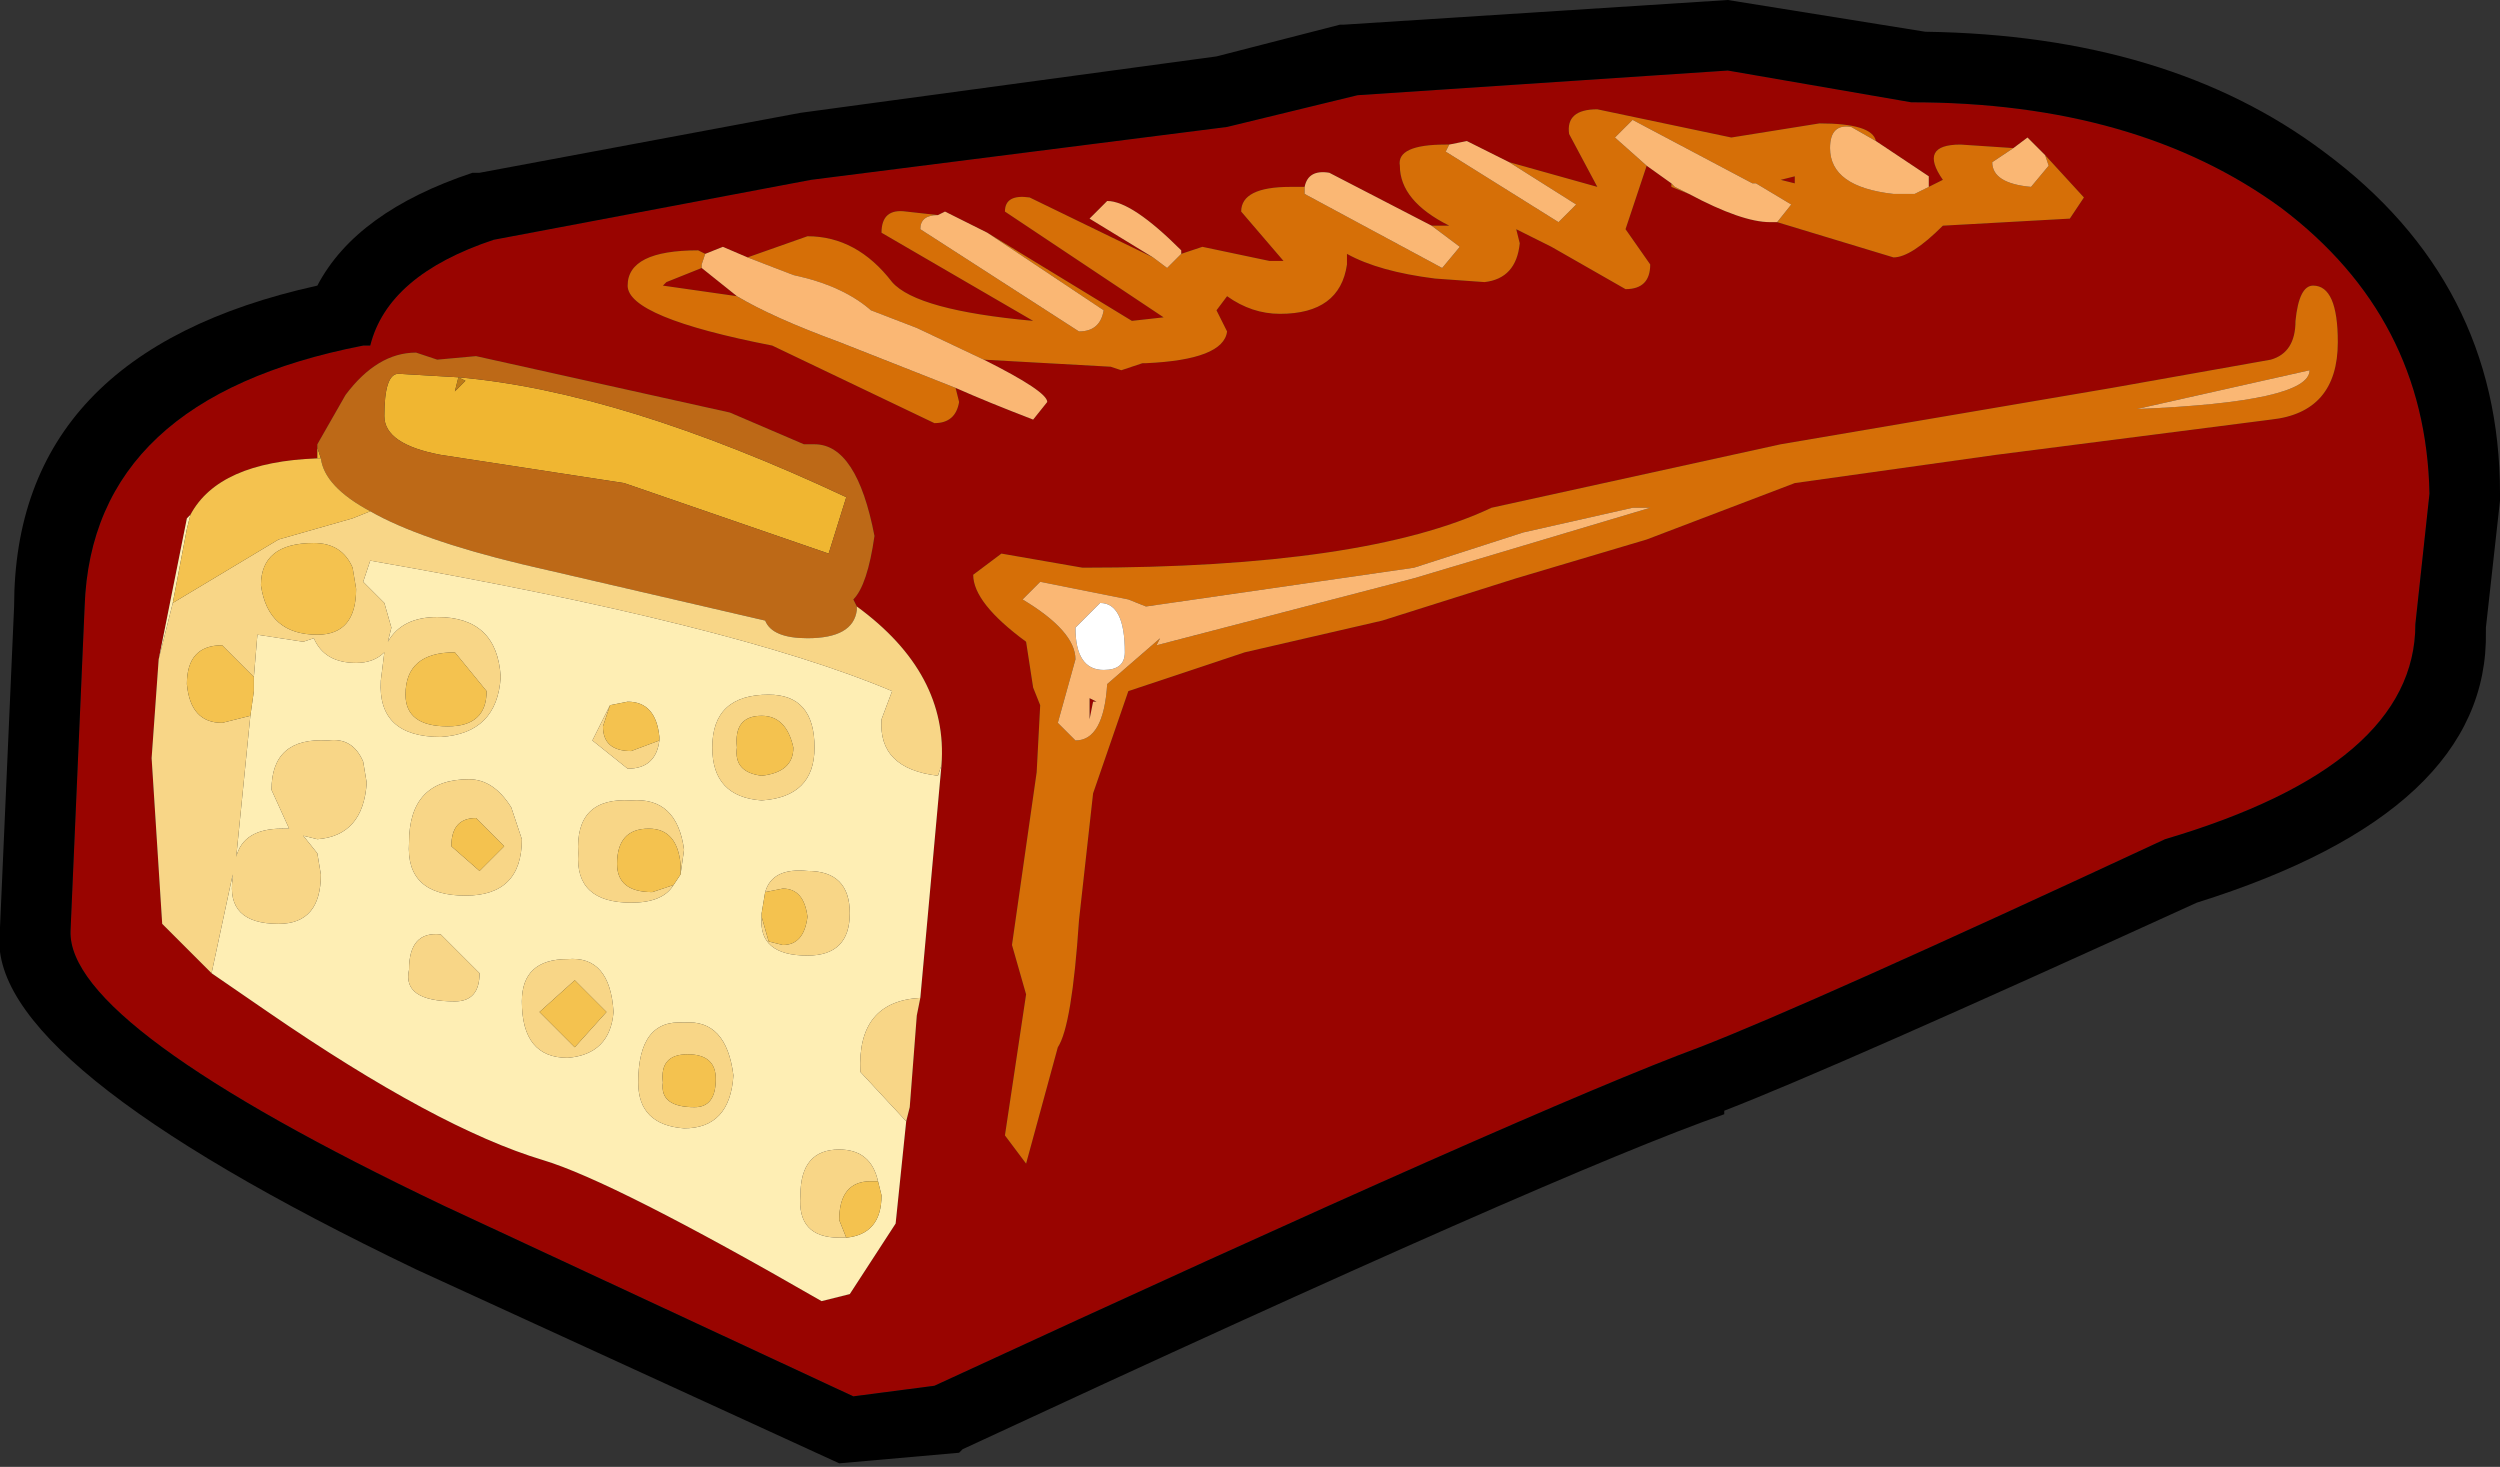<svg height="20.8" width="35.45" xmlns="http://www.w3.org/2000/svg"><rect width="100%" height="100%" fill="#333333" stroke="none"/><g fill-rule="evenodd"><path d="M28.55 2.1l-.75-.05q-.6 0-.25.5l-.2.1V2.5L26.6 2q-.05-.25-.8-.25l-1.25.2-1.9-.4q-.45 0-.4.35l.4.75-1.25-.35-.6-.3-.25.05h-.05q-.7 0-.65.3 0 .5.7.85h-.25l-1.45-.75q-.3-.05-.35.2h-.2q-.7 0-.7.35l.6.7H18l-.95-.2-.3.1v-.05q-.7-.7-1.05-.7l-.25.25.9.55-1.75-.85q-.35-.05-.35.2l2.25 1.5-.45.05L14 3.3l-.6-.3-.1.05-.45-.05q-.35-.05-.35.3l2.15 1.25Q13 4.4 12.65 4q-.5-.65-1.2-.65l-.85.3-.35-.15-.25.1-.1-.05q-1 0-1 .5 0 .45 2.05.85l2.3 1.1q.3 0 .35-.3l-.05-.2q.45.2 1.1.45l.2-.25q0-.15-.9-.6l1.8.1.15.05.3-.1h.05q1.1-.05 1.15-.45l-.15-.3.15-.2q.35.25.75.25.85 0 .95-.7V3.6q.45.25 1.25.35l.7.05q.45-.05.5-.55l-.05-.2.5.25 1.05.6q.35 0 .35-.35l-.35-.5.3-.9.35.25v.05l.25.1q.75.4 1.15.4h.1l1.65.5q.25 0 .7-.45l1.8-.1.2-.3-.55-.6-.25-.25-.2.15m-1.6.65h-.1.1m-7.7-1.4L24.5 1l2.6.45q3.2 0 5.25 1.5Q34.4 4.5 34.45 7l-.2 1.85q0 2-3.55 3.05-5.05 2.35-6.6 2.95-2.3.85-10.85 4.8l-1.15.15-5.8-2.7Q.95 14.55 1 13.2l.2-4.6q.1-2.95 3.95-3.7h.1Q5.5 3.9 7 3.4l4.5-.85 5.9-.75 1.85-.45m6 1.2l.2-.05v.1l-.2-.05m-1.9 5.1l2.1-.8 2.85-.4 3.9-.5q.95-.1.95-1.1 0-.8-.35-.8-.2 0-.25.5 0 .45-.35.55l-2.25.4-4.7.8-4.1.9q-1.8.85-5.8.85l-1.15-.2-.4.3q0 .4.75.95l.1.65.1.25-.05.95-.35 2.45.2.7-.3 2 .3.4.45-1.65q.2-.3.3-1.8l.2-1.8.5-1.45 1.65-.55 1.95-.45 1.9-.6 1.85-.55m-11.2.95l-.05-.1q.2-.2.3-.9-.25-1.3-.85-1.3h-.15l-1.05-.45-3.6-.8-.55.05-.3-.1q-.55 0-1 .6l-.4.7v.2q-1.4.05-1.8.8l-.05.05-.4 2-.1 1.4.15 2.35.7.7.8.55q2.4 1.65 3.9 2.1 1 .3 3.95 2l.4-.1.65-1 .15-1.45.05-.2.1-1.3.05-.25.3-3.3q.1-1.3-1.2-2.25m-2.2-4.8l.5.4-1.05-.15.05-.05.5-.2m5.5 6.4v-.3l.1.05h-.05l-.05.25" fill="#990400"/><path d="M13.35 10.85l-.3 3.3q-.9.05-.85 1.05l.65.7-.15 1.45-.65 1-.4.1q-2.95-1.7-3.95-2-1.5-.45-3.9-2.1L3 13.8l.3-1.4v.05q-.1.65.65.65.6 0 .6-.7l-.05-.3-.2-.25.2.05q.65-.05.7-.8l-.05-.3q-.15-.35-.5-.3-.8-.05-.8.7l.25.55H4q-.55 0-.65.4l.2-2 .05-.35v-.2l.05-.6.65.1.15-.05q.15.35.6.35.25 0 .4-.15l-.05.4q-.05.8.85.8.8-.05.85-.85-.05-.85-.9-.85-.5 0-.7.35l.05-.2-.1-.35-.3-.3.1-.3q5.15.9 7.4 1.85l-.15.4q-.05.7.8.8l.05-.15m-11.1-1.5l.4-2 .05-.05-.05.2-.2 1.05-.2.8m4.4 1.7q-.85 0-.85.9-.05.75.8.75.8 0 .8-.8l-.15-.45q-.25-.4-.6-.4m-.2 3.15q.35 0 .35-.4l-.55-.55q-.45-.05-.45.5-.1.45.65.45m5.1-3.6q0-.75-.65-.75-.8 0-.8.75 0 .7.7.75.75-.05.75-.75m-2.9-.6l-.25.5.5.4q.4 0 .45-.4v-.05q-.05-.5-.45-.5l-.25.05m1 2.4l.05-.35q-.1-.75-.75-.7-.8-.05-.75.75-.05.7.75.7.45 0 .6-.25l.1-.15M7.4 14.2q0 .8.65.8.6-.05.65-.65-.05-.8-.65-.75-.65 0-.65.6m3.45-1.55l-.05.3V13q-.05.55.65.55.6 0 .6-.6t-.6-.6q-.5-.05-.6.3m-.45 2.6q-.1-.8-.7-.75-.65-.05-.65.85 0 .6.65.65.65 0 .7-.75m1.6 2.3q.5-.05.5-.6l-.05-.2q-.1-.45-.55-.45-.55 0-.55.65-.05.6.55.6h.1" fill="#feeeb4"/><path d="M6.5 5.35q2.3.2 5.5 1.7l-.25.8-2.9-1-2.6-.4q-.8-.15-.8-.55 0-.6.2-.6l.85.05-.05.2.15-.15-.1-.05m-2 1.15v-.15l.05.15H4.5" fill="#f0b631"/><path d="M6.5 5.35l.1.05-.15.15.05-.2" fill="#bd7a17"/><path d="M27.35 2.65l.2-.1q-.35-.5.25-.5l.75.05-.3.2q0 .3.55.35l.25-.3L29 2.2l.55.6-.2.3-1.8.1q-.45.45-.7.45l-1.65-.5.2-.25-.5-.3h-.05l-1.7-.9-.25.25.45.4-.3.9.35.5q0 .35-.35.35L22 3.5l-.5-.25.05.2q-.05.5-.5.55l-.7-.05q-.8-.1-1.25-.35v.15q-.1.7-.95.7-.4 0-.75-.25l-.15.2.15.3q-.05.4-1.15.45h-.05l-.3.1-.15-.05-1.8-.1-.95-.45-.65-.25q-.4-.35-1.1-.5l-.65-.25.85-.3q.7 0 1.2.65.35.4 2 .55L12.5 3.3q0-.35.35-.3l.45.05q-.25 0-.25.2L15.3 4.7q.3 0 .35-.3L14 3.3l2.05 1.25.45-.05L14.25 3q0-.25.35-.2l1.75.85.2.15.2-.2.3-.1.95.2h.2l-.6-.7q0-.35.7-.35h.2v.1l1.95 1.05.25-.3-.4-.3h.25q-.7-.35-.7-.85-.05-.3.65-.3h.05l-.05.1 1.6 1 .25-.25-.95-.6 1.25.35-.4-.75q-.05-.35.4-.35l1.9.4 1.25-.2q.75 0 .8.25l-.35-.2q-.3-.05-.3.3 0 .55.9.65H27.15l.2-.1m-3.4.1l-.25-.1V2.6l.05.05.2.1M13.55 5.5l.05.2q-.05.3-.35.3l-2.3-1.1Q8.9 4.5 8.9 4.05q0-.5 1-.5l.1.05-.05.15v.05l-.5.2-.05.05 1.05.15q.5.3 1.45.65l1.65.65m11.7-2.95l.2.05v-.1l-.2.05m-2.1 4.65l-1.55.35-1.55.5-3.8.55-.25-.1-1.25-.25-.25.25q.75.45.75.85l-.25.9.25.25q.4 0 .45-.8l.75-.65-.05.1 3.65-.95 3.35-1h-.25m.2.45l-1.85.55-1.9.6-1.95.45L16 9.8l-.5 1.45-.2 1.8q-.1 1.5-.3 1.8l-.45 1.65-.3-.4.3-2-.2-.7.35-2.45.05-.95-.1-.25-.1-.65q-.75-.55-.75-.95l.4-.3 1.15.2q4 0 5.8-.85l4.1-.9 4.7-.8 2.25-.4q.35-.1.35-.55.05-.5.25-.5.35 0 .35.8 0 1-.95 1.1l-3.9.5-2.85.4-2.1.8M30.3 5.8q2.45-.1 2.45-.55l-2.45.55" fill="#d66f07"/><path d="M28.55 2.1l.2-.15.25.25.05.15-.25.3q-.55-.05-.55-.35l.3-.2M25.2 3.15h-.1q-.4 0-1.15-.4l-.2-.1-.05-.05-.35-.25-.45-.4.25-.25 1.7.9h.05l.5.3-.2.25M13.95 5.1q.9.45.9.6l-.2.25q-.65-.25-1.1-.45l-1.65-.65q-.95-.35-1.45-.65l-.5-.4v-.05L10 3.6l.25-.1.35.15.65.25q.7.15 1.1.5l.65.25.95.45m-.65-2.05l.1-.05.6.3 1.65 1.1q-.05.3-.35.3l-2.25-1.45q0-.2.25-.2m3.05.6l-.9-.55.25-.25q.35 0 1.05.7v.05l-.2.2-.2-.15m2.15-1q.05-.25.35-.2l1.45.75.4.3-.25.3-1.95-1.05v-.1m2.05-.6L20.8 2l.6.3.95.6-.25.25-1.6-1 .05-.1M26.6 2l.75.5v.15l-.2.1H26.85q-.9-.1-.9-.65 0-.35.3-.3l.35.2m-3.45 5.2h.25l-3.35 1-3.65.95.05-.1-.75.65q-.05.8-.45.8l-.25-.25.25-.9q0-.4-.75-.85l.25-.25L16 8.5l.25.1 3.8-.55 1.55-.5 1.55-.35m7.15-1.4l2.45-.55q0 .45-2.45.55M15.6 8.55l-.35.35q0 .6.4.6.3 0 .3-.25 0-.7-.35-.7m-.15 1.65l.05-.25h.05l-.1-.05v.3" fill="#fab774"/><path d="M6.5 5.35l-.85-.05q-.2 0-.2.6 0 .4.8.55l2.6.4 2.9 1 .25-.8q-3.2-1.5-5.5-1.7m-2 1V6.3l.4-.7q.45-.6 1-.6l.3.1.55-.05 3.6.8 1.05.45h.15q.6 0 .85 1.3-.1.7-.3.9l.05.1v.05q-.05.4-.7.4-.5 0-.6-.25L7.4 8q-1.45-.35-2.15-.75-.65-.35-.7-.75l-.05-.15" fill="#bd6917"/><path d="M12.15 8.6q1.3.95 1.2 2.25l-.05.15q-.85-.1-.8-.8l.15-.4q-2.25-.95-7.4-1.85l-.1.3.3.3.1.35-.05.2q.2-.35.7-.35.85 0 .9.85-.05.8-.85.85-.9 0-.85-.8l.05-.4q-.15.15-.4.15-.45 0-.6-.35l-.15.05-.65-.1-.05.6-.45-.45q-.5 0-.5.55.05.55.5.55l.4-.1-.2 2q.1-.4.65-.4h.1l-.25-.55q0-.75.8-.7.35-.05.5.3l.05.3q-.05.75-.7.8l-.2-.05.2.25.05.3q0 .7-.6.7-.75 0-.65-.65v-.05L3 13.8l-.7-.7-.15-2.35.1-1.4.2-.8 1.5-.9L5 7.35l.25-.1q.7.4 2.15.75l3.45.8q.1.25.6.25.65 0 .7-.4V8.6m.9 5.55l-.05.25-.1 1.3-.05.2-.65-.7q-.05-1 .85-1.05m-6.3-2.55q-.35 0-.35.4l.4.35.35-.35-.4-.4m.15-1.8l-.45-.55q-.7 0-.7.6 0 .45.6.45.55 0 .55-.5M4.45 7.7q-.75 0-.75.6.1.7.8.7.55 0 .55-.65L5 8.05q-.15-.35-.55-.35m2.2 3.35q.35 0 .6.4l.15.45q0 .8-.8.8-.85 0-.8-.75 0-.9.85-.9m-.2 3.15q-.75 0-.65-.45 0-.55.45-.5l.55.55q0 .4-.35.4m4.35-4.05q-.4 0-.35.45-.05.35.35.4.45-.05.45-.4-.1-.45-.45-.45m.75.45q0 .7-.75.75-.7-.05-.7-.75 0-.75.8-.75.65 0 .65.75m-2.9-.6l-.1.3q0 .35.4.35l.4-.15q-.05.4-.45.4l-.5-.4.25-.5m1 2.4v-.15q-.05-.5-.45-.5-.45 0-.45.5 0 .4.5.4l.3-.1q-.15.25-.6.25-.8 0-.75-.7-.05-.8.75-.75.65-.05.75.7l-.05.35m-2 1.95l.5.5.45-.5-.45-.45-.5.45m-.25-.15q0-.6.65-.6.6-.05.65.75-.05.6-.65.65-.65 0-.65-.8m3.4-1.2l.1.35.2.05q.3 0 .35-.4-.05-.4-.35-.4l-.25.05q.1-.35.6-.3.6 0 .6.6t-.6.6q-.7 0-.65-.55m-.65 2.3q0-.35-.4-.35t-.35.4q-.05.35.45.35.3 0 .3-.4m.25-.05q-.05.75-.7.75-.65-.05-.65-.65 0-.9.65-.85.6-.05.7.75m2.05 1.5h-.1q-.45 0-.45.55l.1.25h-.1q-.6 0-.55-.6 0-.65.55-.65.45 0 .55.45" fill="#f8d687"/><path d="M2.7 7.3q.4-.75 1.8-.8h.05q.05.4.7.75l-.25.1-1.05.3-1.5.9.2-1.05.05-.2m.9 2.3v.2l-.05.35-.4.1q-.45 0-.5-.55 0-.55.5-.55l.45.45m.85-1.9q.4 0 .55.35l.05.3q0 .65-.55.65-.7 0-.8-.7 0-.6.75-.6M6.9 9.8q0 .5-.55.5-.6 0-.6-.45 0-.6.7-.6l.45.55m-.15 1.8l.4.4-.35.35-.4-.35q0-.4.35-.4m4.05-1.45q.35 0 .45.45 0 .35-.45.4-.4-.05-.35-.4-.05-.45.35-.45m-1.45.35l-.4.15q-.4 0-.4-.35l.1-.3.25-.05q.4 0 .45.5v.05m.2 2.05l-.3.1q-.5 0-.5-.4 0-.5.45-.5.4 0 .45.5v.15l-.1.15m-1.9 1.8l.5-.45.45.45-.45.5-.5-.5m3.2-1.7l.25-.05q.3 0 .35.4-.05.4-.35.4l-.2-.05-.1-.35v-.05l.05-.3m-.7 2.65q0 .4-.3.4-.5 0-.45-.35-.05-.4.35-.4.4 0 .4.35m2.3 1.45l.05.2q0 .55-.5.6l-.1-.25q0-.55.45-.55h.1" fill="#f4c24f"/><path d="M19.25 1.35l-1.85.45-5.9.75L7 3.4q-1.5.5-1.75 1.5h-.1Q1.3 5.65 1.2 8.6L1 13.2q-.05 1.35 5.3 3.9l5.8 2.7 1.15-.15q8.55-3.95 10.85-4.8 1.55-.6 6.6-2.95 3.55-1.05 3.55-3.05l.2-1.85q-.05-2.5-2.1-4.05-2.05-1.5-5.25-1.5L24.5 1l-5.25.35m-.25-1h.05L24.5 0l2.8.45q3.45.05 5.65 1.7Q35.45 4 35.45 7v.1l-.2 1.8v.05q.05 2.55-4.1 3.85-5.15 2.35-6.7 2.95v.05q-2.3.8-10.8 4.75l-.05.05-1.7.15-6-2.75Q-.25 15.05 0 13.2v-.05L.2 8.6Q.2 5 4.5 4.05 5.05 3 6.7 2.45h.1l4.55-.85 5.9-.8L19 .35"/><path d="M15.6 8.55q.35 0 .35.7 0 .25-.3.25-.4 0-.4-.6l.35-.35" fill="#fff"/></g></svg>